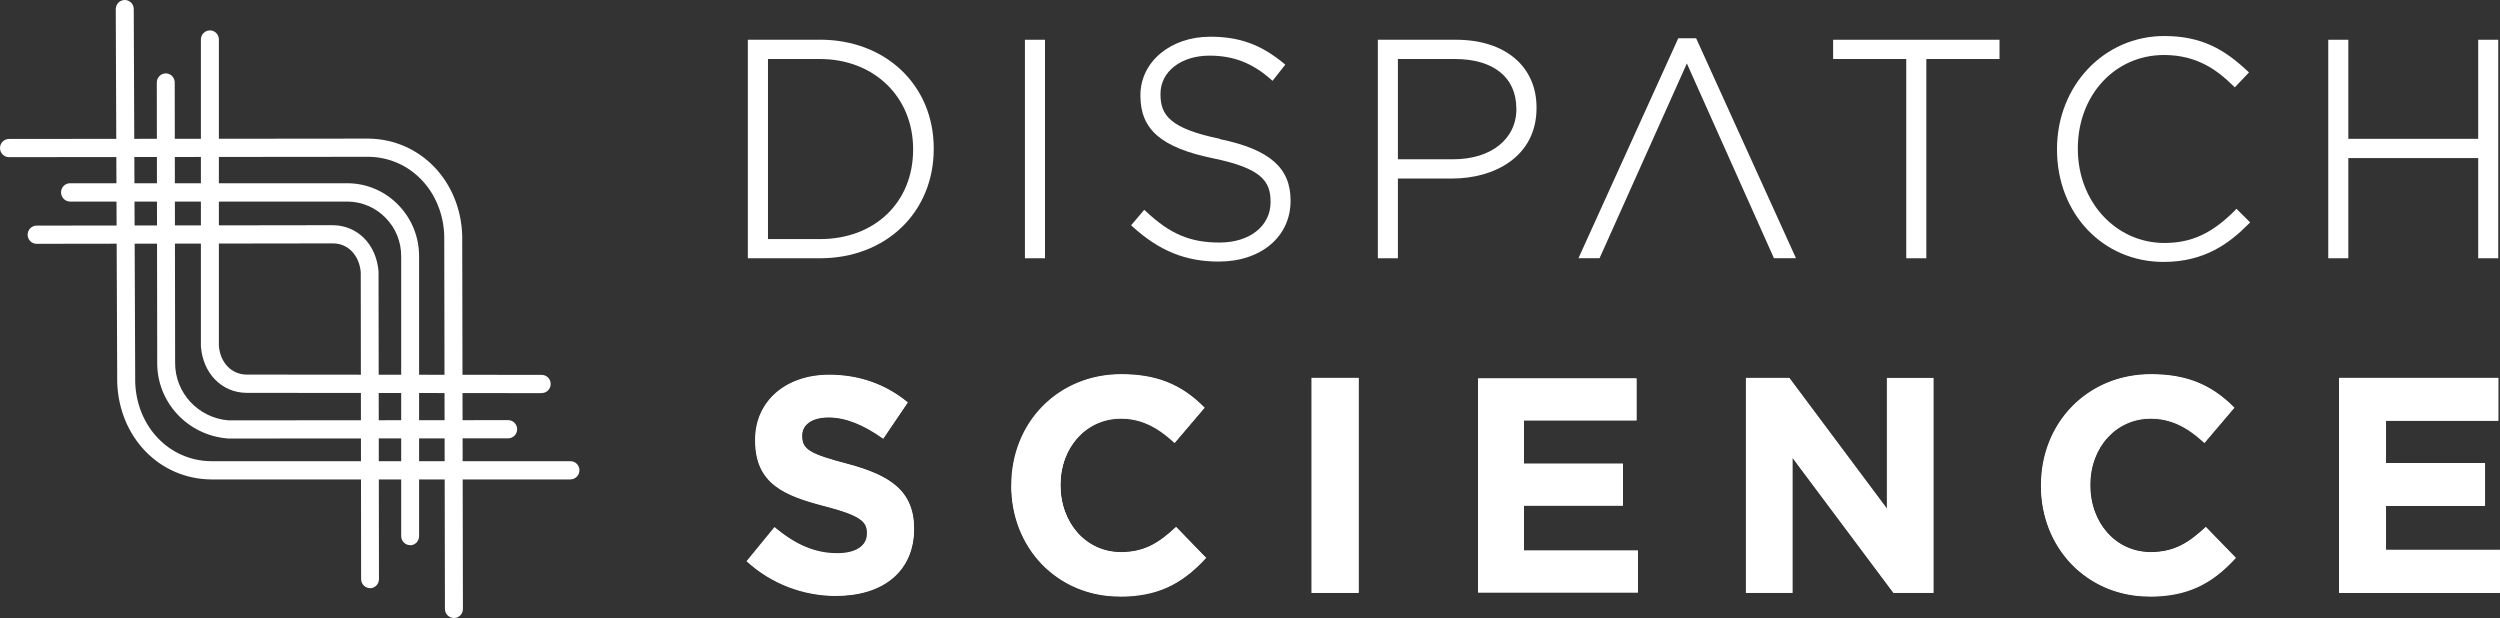<svg width="178" height="44" viewBox="0 0 178 44" fill="none" xmlns="http://www.w3.org/2000/svg">
<rect x="0" y="0" width="178" height="44" fill="#333333" stroke="none"/>
<g clip-path="url(#clip0_2087_21)">
<path d="M38.566 27.991L17.542 27.971C15.792 27.951 14.457 26.596 14.304 24.673V2.811C14.304 2.455 14.591 2.164 14.947 2.164C15.303 2.164 15.584 2.455 15.584 2.811V24.618C15.678 25.813 16.469 26.656 17.552 26.671L38.571 26.691C38.922 26.691 39.209 26.982 39.209 27.339C39.209 27.695 38.922 27.986 38.571 27.986H38.566V27.991Z" fill="white"/>
<path d="M16.217 31.219C13.354 30.998 11.169 28.629 11.194 25.818L11.164 5.873C11.164 5.517 11.451 5.226 11.802 5.226C12.153 5.226 12.44 5.517 12.44 5.873L12.469 25.823C12.45 27.961 14.116 29.758 16.262 29.929L36.183 29.914C36.534 29.914 36.821 30.205 36.821 30.562C36.821 30.918 36.534 31.209 36.183 31.209L16.207 31.224H16.212L16.217 31.219Z" fill="white"/>
<path d="M40.618 34.136H15.021C11.342 34.096 8.484 31.134 8.346 27.243L8.242 0.648C8.247 0.291 8.529 0 8.885 0C9.241 0 9.523 0.291 9.523 0.648L9.627 27.223C9.735 30.386 12.054 32.81 15.031 32.836H40.618C40.969 32.836 41.256 33.127 41.256 33.483C41.256 33.84 40.969 34.131 40.618 34.131V34.136Z" fill="white"/>
<path d="M58.383 2.831H53.246V18.388H58.383C63.081 18.388 66.482 15.115 66.482 10.607V10.562C66.482 6.079 63.071 2.826 58.383 2.826V2.831ZM65.014 10.612V10.657C65.014 14.407 62.285 17.023 58.383 17.023H54.68V4.202H58.383C62.225 4.202 65.014 6.897 65.014 10.612Z" fill="white"/>
<path d="M74.404 2.831H72.975V18.388H74.404V2.831Z" fill="white"/>
<path d="M86.854 9.884C83.299 9.146 82.627 8.198 82.627 6.717V6.672C82.627 5.1 84.09 3.961 86.117 3.961C87.813 3.961 89.158 4.483 90.478 5.643L90.607 5.753L91.512 4.603L91.388 4.498C89.752 3.158 88.239 2.615 86.162 2.615C83.334 2.615 81.198 4.408 81.198 6.777V6.822C81.198 9.227 82.696 10.512 86.365 11.27C89.811 11.978 90.464 12.901 90.464 14.357V14.402C90.464 16.084 88.98 17.269 86.844 17.269C84.708 17.269 83.294 16.646 81.593 15.05L81.47 14.94L80.535 16.039L80.649 16.144C82.538 17.861 84.421 18.624 86.775 18.624C89.781 18.624 91.888 16.852 91.888 14.307V14.262C91.888 11.943 90.385 10.637 86.854 9.904V9.889V9.884Z" fill="white"/>
<path d="M103.685 2.831H98.103V18.388H99.531V12.711H103.408C106.389 12.711 109.401 11.159 109.401 7.696V7.65C109.401 4.724 107.156 2.831 103.69 2.831H103.685ZM107.967 7.716V7.761C107.967 9.904 106.162 11.34 103.472 11.34H99.531V4.202H103.596C106.33 4.202 107.962 5.512 107.962 7.716H107.967Z" fill="white"/>
<path d="M130.519 4.202H135.725V18.388H137.154V4.202H142.365V2.831H130.519V4.202Z" fill="white"/>
<path d="M159.137 14.975C157.49 16.626 156.031 17.299 154.103 17.299C150.647 17.299 147.942 14.362 147.942 10.607V10.562C147.942 6.777 150.583 3.916 154.078 3.916C156.457 3.916 157.9 5.025 159.003 6.109L159.117 6.22L160.13 5.155L160.007 5.045C158.415 3.559 156.803 2.565 154.093 2.565C149.816 2.565 146.459 6.099 146.459 10.607V10.652C146.459 15.21 149.722 18.649 154.049 18.649C157.01 18.649 158.766 17.284 160.096 15.948L160.209 15.833L159.235 14.864L159.127 14.975H159.132H159.137Z" fill="white"/>
<path d="M176.448 2.831V9.884H167.201V2.831H165.772V18.388H167.201V11.255H176.448V18.388H177.876V2.831H176.448Z" fill="white"/>
<path d="M120.768 2.726H119.492L112.387 18.383H113.89L120.105 4.518L126.305 18.383H127.873L120.807 2.816L120.768 2.726Z" fill="white"/>
<path d="M53.212 39.954L55.155 37.584C56.5 38.714 57.909 39.437 59.615 39.437C60.96 39.437 61.771 38.89 61.771 38.001V37.956C61.771 37.108 61.261 36.671 58.764 36.018C55.758 35.23 53.81 34.387 53.81 31.36V31.314C53.81 28.549 55.991 26.721 59.041 26.721C61.222 26.721 63.076 27.414 64.594 28.659L62.888 31.184C61.563 30.25 60.263 29.683 59.002 29.683C57.741 29.683 57.083 30.265 57.083 31.008V31.053C57.083 32.052 57.726 32.379 60.307 33.051C63.343 33.855 65.049 34.969 65.049 37.625V37.67C65.049 40.697 62.784 42.394 59.561 42.394C57.296 42.394 55.017 41.59 53.217 39.959" fill="white"/>
<path d="M53.212 39.954L55.155 37.584C56.5 38.714 57.909 39.437 59.615 39.437C60.96 39.437 61.771 38.89 61.771 38.001V37.956C61.771 37.108 61.261 36.671 58.764 36.018C55.758 35.23 53.81 34.387 53.81 31.36V31.314C53.81 28.549 55.991 26.721 59.041 26.721C61.222 26.721 63.076 27.414 64.594 28.659L62.888 31.184C61.563 30.25 60.263 29.683 59.002 29.683C57.741 29.683 57.083 30.265 57.083 31.008V31.053C57.083 32.052 57.726 32.379 60.307 33.051C63.343 33.855 65.049 34.969 65.049 37.625V37.67C65.049 40.697 62.784 42.394 59.561 42.394C57.296 42.394 55.017 41.59 53.217 39.959H53.212V39.954Z" fill="white"/>
<path d="M59.55 42.434C57.177 42.434 54.917 41.565 53.182 39.984L53.152 39.959L53.177 39.929L55.145 37.524L55.175 37.549C56.668 38.804 58.072 39.386 59.61 39.386C60.935 39.386 61.726 38.864 61.726 37.991V37.946C61.726 37.158 61.311 36.716 58.745 36.048C55.921 35.315 53.761 34.502 53.761 31.355V31.309C53.761 28.584 55.926 26.681 59.031 26.681C61.153 26.681 63.026 27.338 64.609 28.629L64.638 28.654L64.618 28.684L62.883 31.244L62.853 31.219C61.434 30.21 60.169 29.723 58.992 29.723C57.815 29.723 57.113 30.23 57.113 31.008V31.053C57.113 31.987 57.647 32.318 60.307 33.016C61.998 33.463 63.086 33.96 63.832 34.612C64.673 35.35 65.083 36.334 65.083 37.619V37.665C65.083 40.601 62.967 42.423 59.555 42.423H59.55V42.434ZM53.266 39.954C54.982 41.5 57.212 42.358 59.55 42.358C62.908 42.358 64.999 40.566 64.999 37.675V37.63C64.999 34.909 63.12 33.849 60.287 33.101C57.726 32.434 57.029 32.102 57.029 31.063V31.018C57.029 30.185 57.8 29.648 58.992 29.648C60.183 29.648 61.444 30.135 62.868 31.134L64.529 28.674C62.972 27.409 61.118 26.771 59.031 26.771C57.553 26.771 56.228 27.213 55.298 28.016C54.344 28.84 53.84 29.984 53.84 31.314V31.36C53.84 34.452 55.976 35.25 58.764 35.978C61.148 36.6 61.805 37.022 61.805 37.951V37.996C61.805 38.92 60.984 39.472 59.605 39.472C58.062 39.472 56.643 38.889 55.15 37.639L53.256 39.954H53.261H53.266Z" fill="white"/>
<path d="M72.045 34.602V34.557C72.045 30.225 75.244 26.681 79.838 26.681C82.656 26.681 84.342 27.635 85.731 29.03L83.64 31.49C82.488 30.426 81.311 29.768 79.818 29.768C77.301 29.768 75.486 31.897 75.486 34.507V34.552C75.486 37.163 77.257 39.341 79.818 39.341C81.523 39.341 82.572 38.648 83.744 37.554L85.835 39.713C84.297 41.389 82.591 42.434 79.704 42.434C75.308 42.434 72.035 38.97 72.035 34.602" fill="white"/>
<path d="M72.045 34.602V34.557C72.045 30.225 75.244 26.681 79.838 26.681C82.656 26.681 84.342 27.635 85.731 29.03L83.64 31.49C82.488 30.426 81.311 29.768 79.818 29.768C77.301 29.768 75.486 31.897 75.486 34.507V34.552C75.486 37.163 77.257 39.341 79.818 39.341C81.523 39.341 82.572 38.648 83.744 37.554L85.835 39.713C84.297 41.389 82.591 42.434 79.704 42.434C75.308 42.434 72.035 38.97 72.035 34.602H72.04H72.045Z" fill="white"/>
<path d="M79.704 42.474C77.583 42.474 75.625 41.661 74.191 40.19C72.777 38.729 72.001 36.741 72.001 34.602V34.557C72.001 30.044 75.368 26.641 79.833 26.641C82.33 26.641 84.105 27.349 85.751 29.005L85.776 29.03L85.751 29.055L83.63 31.545L83.601 31.52C82.325 30.341 81.153 29.814 79.808 29.814C77.361 29.814 75.511 31.831 75.511 34.517V34.562C75.511 37.273 77.361 39.311 79.808 39.311C81.47 39.311 82.498 38.664 83.709 37.539L83.734 37.514L85.88 39.723L85.855 39.748C84.075 41.691 82.29 42.484 79.7 42.484H79.704V42.474ZM79.833 26.726C75.408 26.726 72.075 30.095 72.075 34.567V34.613C72.075 36.731 72.847 38.689 74.251 40.14C75.665 41.6 77.603 42.409 79.704 42.409C82.261 42.409 84.021 41.63 85.776 39.733L83.739 37.635C82.528 38.759 81.489 39.402 79.813 39.402C77.321 39.402 75.442 37.328 75.442 34.577V34.532C75.442 33.242 75.882 32.042 76.674 31.154C77.484 30.245 78.597 29.753 79.813 29.753C81.173 29.753 82.35 30.28 83.63 31.455L85.667 29.061C84.041 27.444 82.295 26.746 79.828 26.746V26.731L79.833 26.726Z" fill="white"/>
<path d="M96.703 26.947H93.415V42.178H96.703V26.947Z" fill="white"/>
<path d="M96.703 26.947H93.415V42.178H96.703V26.947Z" fill="white"/>
<path d="M96.742 42.218H93.375V26.902H96.742V42.218ZM93.454 42.138H96.658V26.987H93.454V42.138Z" fill="white"/>
<path d="M105.242 26.947H116.516V29.929H108.506V33.016H115.556V35.998H108.506V39.201H116.619V42.183H105.242V26.952V26.947Z" fill="white"/>
<path d="M105.242 26.947H116.516V29.929H108.506V33.016H115.556V35.998H108.506V39.201H116.619V42.183H105.242V26.952V26.947Z" fill="white"/>
<path d="M124.348 26.947H127.384L134.38 36.324V26.947H137.628V42.178H134.83L127.591 32.494V42.178H124.348V26.947Z" fill="white"/>
<path d="M124.348 26.947H127.384L134.38 36.324V26.947H137.628V42.178H134.83L127.591 32.494V42.178H124.348V26.947Z" fill="white"/>
<path d="M137.668 42.218H134.815L134.8 42.203L127.635 32.615V42.218H124.308V26.902H127.398L127.413 26.917L134.345 36.199V26.907H137.672V42.223H137.668V42.218ZM134.849 42.138H137.588V26.987H134.419V36.445L127.358 26.987H124.387V42.138H127.556V32.374L127.625 32.469L134.854 42.132H134.849V42.138Z" fill="white"/>
<path d="M145.357 34.602V34.557C145.357 30.225 148.556 26.681 153.149 26.681C155.967 26.681 157.653 27.635 159.043 29.03L156.951 31.49C155.799 30.426 154.627 29.768 153.129 29.768C150.613 29.768 148.793 31.897 148.793 34.507V34.552C148.793 37.163 150.563 39.341 153.129 39.341C154.835 39.341 155.883 38.648 157.055 37.554L159.147 39.713C157.609 41.389 155.903 42.434 153.016 42.434C148.62 42.434 145.347 38.97 145.347 34.602" fill="white"/>
<path d="M145.357 34.602V34.557C145.357 30.225 148.556 26.681 153.149 26.681C155.967 26.681 157.653 27.635 159.043 29.03L156.951 31.49C155.799 30.426 154.627 29.768 153.129 29.768C150.613 29.768 148.793 31.897 148.793 34.507V34.552C148.793 37.163 150.563 39.341 153.129 39.341C154.835 39.341 155.883 38.648 157.055 37.554L159.147 39.713C157.609 41.389 155.903 42.434 153.016 42.434C148.62 42.434 145.347 38.97 145.347 34.602H145.352H145.357Z" fill="white"/>
<path d="M153.02 42.474C150.899 42.474 148.941 41.661 147.507 40.19C146.093 38.729 145.316 36.741 145.316 34.602V34.557C145.316 30.044 148.684 26.641 153.148 26.641C155.645 26.641 157.42 27.349 159.072 29.005L159.097 29.03L159.072 29.055L156.956 31.545L156.926 31.52C155.65 30.341 154.478 29.814 153.129 29.814C150.681 29.814 148.832 31.831 148.832 34.517V34.562C148.832 37.273 150.681 39.311 153.129 39.311C154.79 39.311 155.818 38.664 157.03 37.539L157.055 37.514L159.2 39.723L159.176 39.748C157.396 41.691 155.616 42.484 153.02 42.484H153.025L153.02 42.474ZM153.148 26.726C148.723 26.726 145.391 30.095 145.391 34.567V34.613C145.391 36.731 146.162 38.689 147.566 40.14C148.98 41.6 150.918 42.409 153.02 42.409C155.576 42.409 157.336 41.63 159.092 39.733L157.055 37.635C155.838 38.759 154.805 39.402 153.129 39.402C150.637 39.402 148.758 37.328 148.758 34.577V34.532C148.758 33.242 149.198 32.042 149.989 31.154C150.8 30.245 151.912 29.753 153.129 29.753C154.488 29.753 155.665 30.28 156.946 31.455L158.983 29.061C157.356 27.444 155.611 26.746 153.143 26.746V26.731L153.148 26.726Z" fill="white"/>
<path d="M166.578 26.947H177.851V29.929H169.846V33.016H176.887V35.998H169.846V39.201H177.96V42.183H166.578V26.952V26.947Z" fill="white"/>
<path d="M166.578 26.947H177.851V29.929H169.846V33.016H176.887V35.998H169.846V39.201H177.96V42.183H166.578V26.952V26.947Z" fill="white"/>
<path d="M177.999 42.218H166.538V26.902H177.891V29.959H169.885V32.966H176.936V36.023H169.885V39.141H177.999V42.208V42.218ZM166.617 42.138H177.915V39.236H169.801V35.958H176.852V33.061H169.801V29.894H177.806V26.997H166.617V42.148V42.138Z" fill="white"/>
<path d="M26.349 41.877C25.998 41.877 25.711 41.585 25.711 41.229L25.686 19.382C25.582 18.187 24.796 17.334 23.709 17.329L2.606 17.359C2.255 17.359 1.968 17.068 1.968 16.711C1.968 16.355 2.255 16.064 2.606 16.064L23.713 16.034C25.464 16.054 26.799 17.404 26.952 19.332L26.982 41.234C26.982 41.59 26.695 41.882 26.344 41.882L26.349 41.877Z" fill="white"/>
<path d="M29.201 38.814C28.85 38.814 28.564 38.523 28.564 38.167V18.288C28.578 17.244 28.188 16.26 27.466 15.522C26.754 14.784 25.79 14.367 24.771 14.352H4.984C4.632 14.347 4.346 14.051 4.346 13.694C4.346 13.338 4.632 13.047 4.984 13.047H24.781C26.151 13.067 27.426 13.619 28.381 14.613C29.335 15.607 29.854 16.912 29.839 18.303V38.177C29.839 38.533 29.552 38.824 29.201 38.824V38.814Z" fill="white"/>
<path d="M32.317 44C31.966 44 31.679 43.709 31.679 43.352L31.63 16.777C31.526 13.614 29.202 11.189 26.225 11.164L0.638 11.189C0.287 11.189 0 10.898 0 10.542C0 10.185 0.287 9.894 0.638 9.894L26.235 9.869C29.914 9.909 32.782 12.871 32.91 16.762L32.96 43.357C32.96 43.714 32.673 44.005 32.322 44.005L32.317 44Z" fill="white"/>
</g>
<defs>
<clipPath id="clip0_2087_21">
<rect width="178" height="44" fill="white"/>
</clipPath>
</defs>
</svg>
